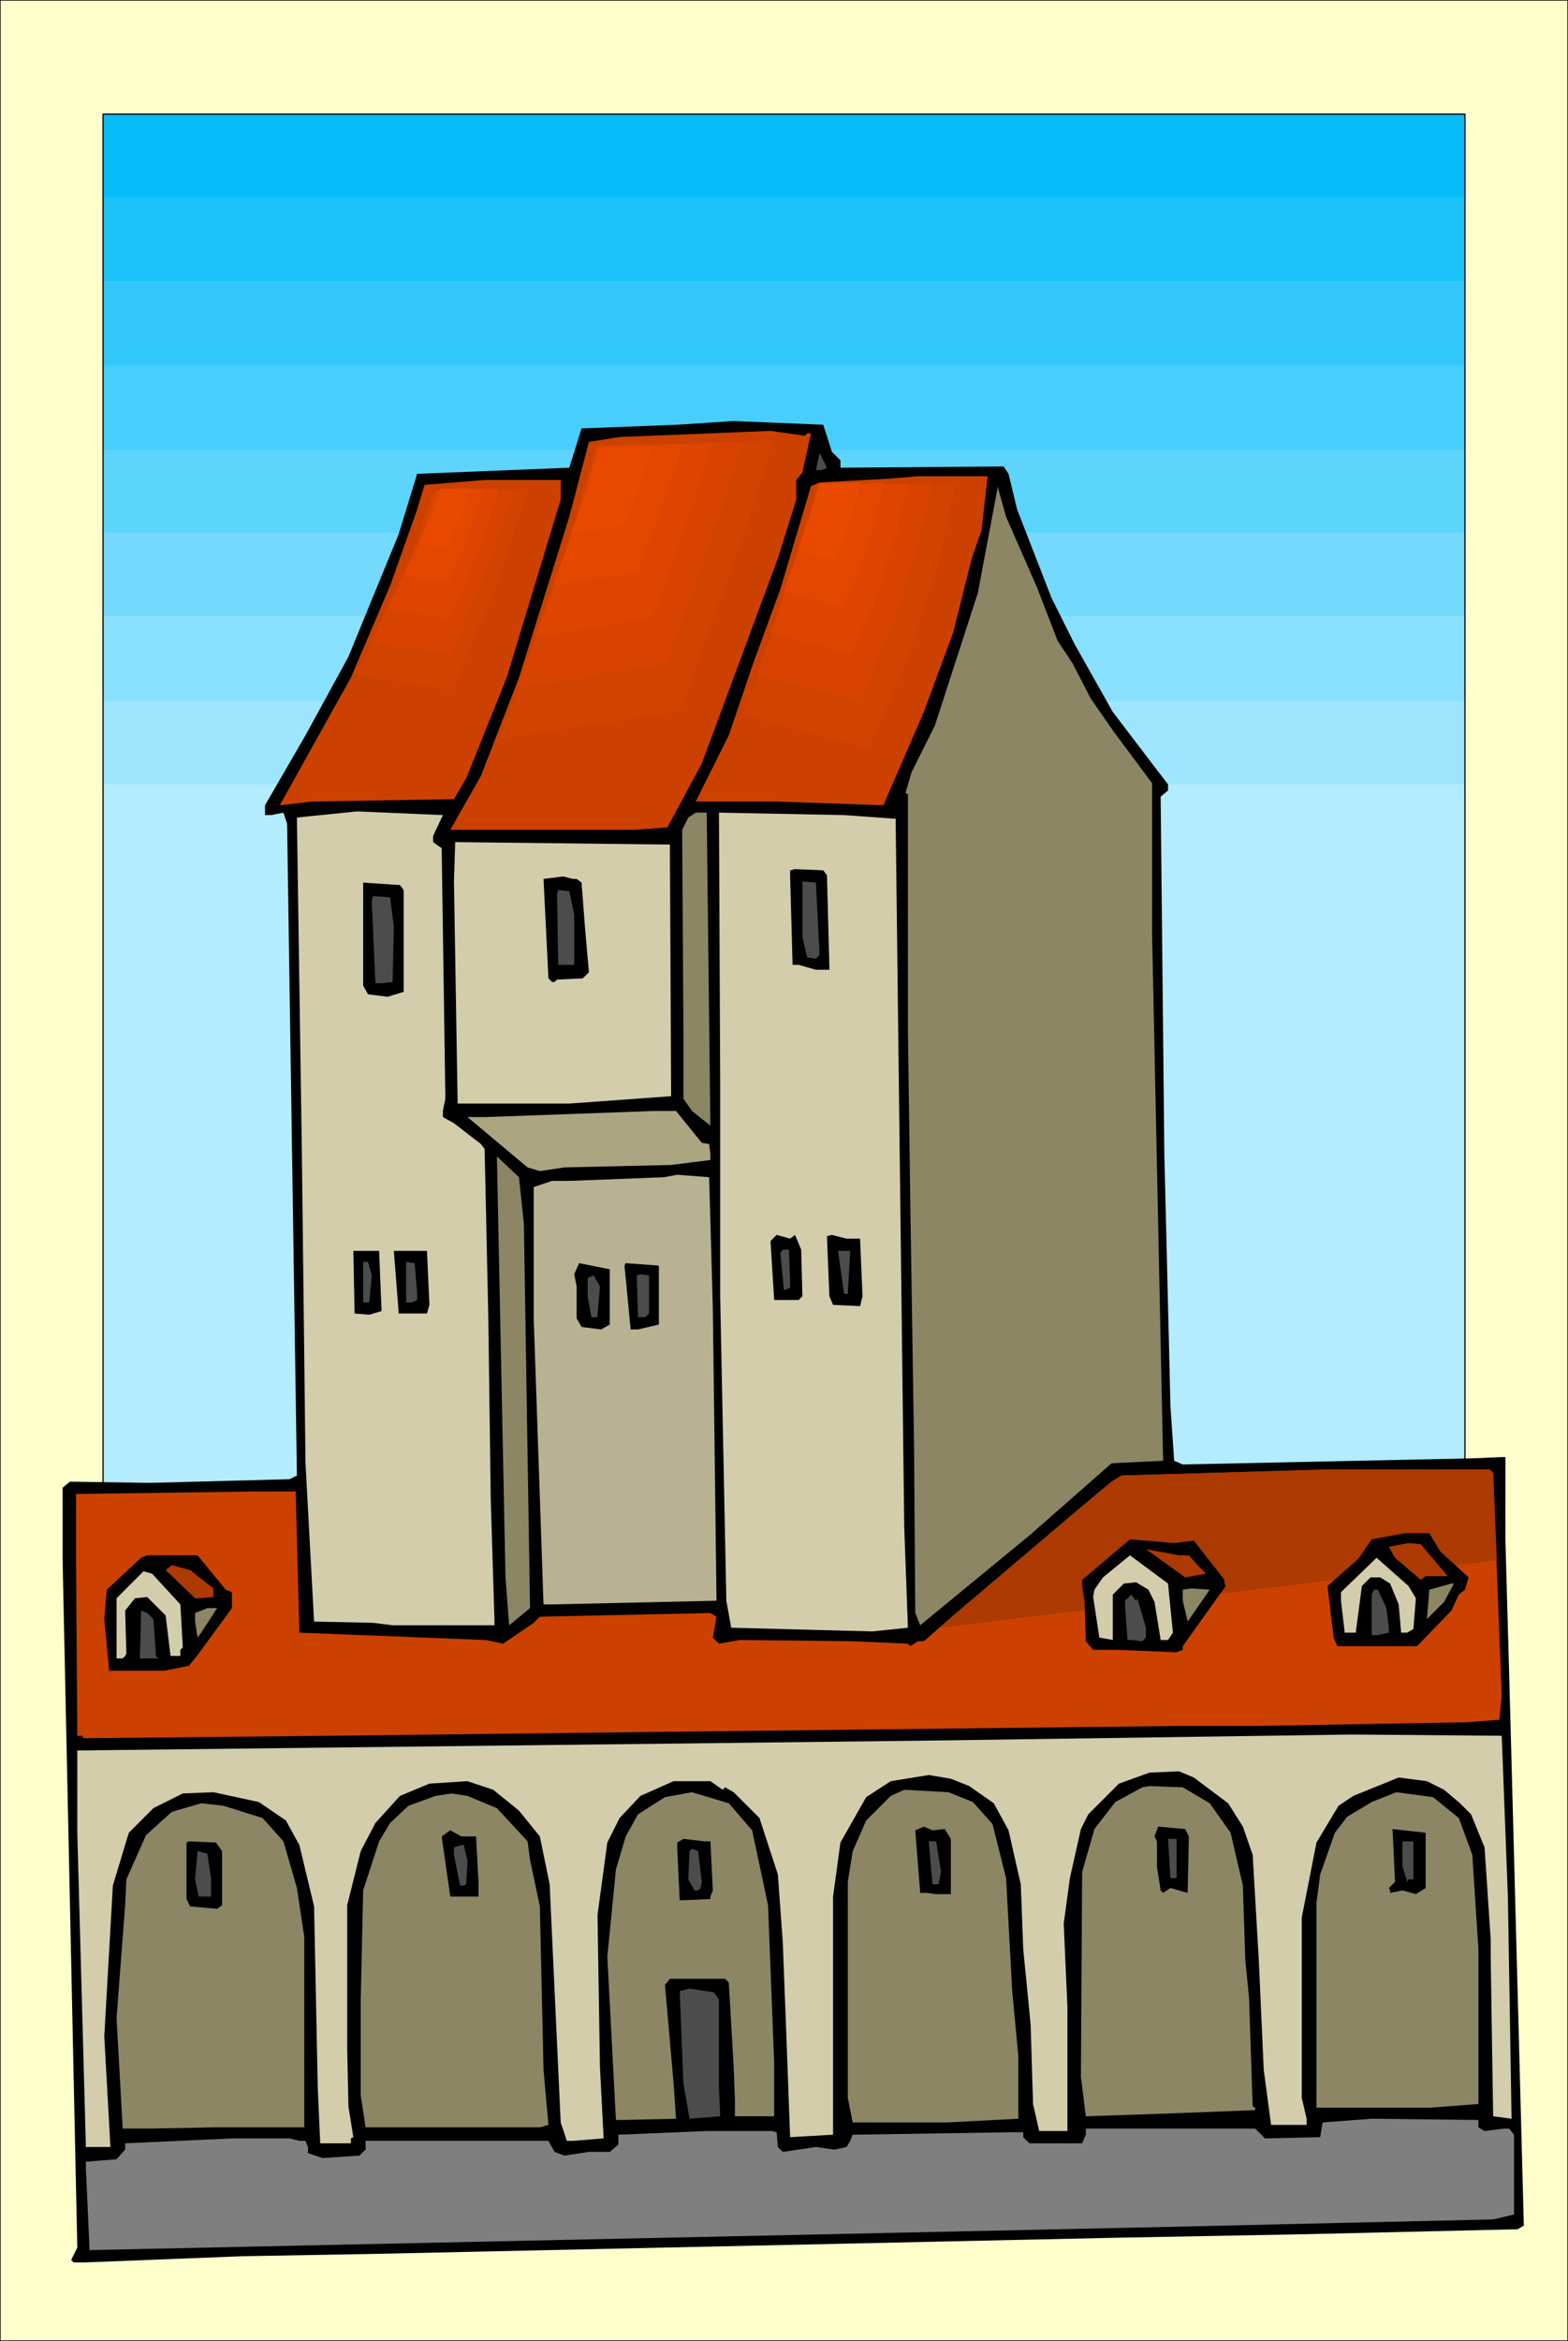 <svg xmlns="http://www.w3.org/2000/svg" fill-rule="evenodd" height="6.353in" preserveAspectRatio="none" stroke-linecap="round" viewBox="0 0 1278 1907" width="4.257in"><style>.pen0{stroke:#000;stroke-width:1;stroke-linejoin:round}.pen1{stroke:none}.brush11{fill:#000}.brush12{fill:#cc4100}.brush13{fill:#4c4c4c}.brush14{fill:#8c8664}.brush15{fill:#d3cdac}.brush18{fill:#ad3903}.brush20{fill:#d24300}.brush21{fill:#d84400}.brush22{fill:#de4600}.brush23{fill:#e44800}.brush24{fill:#ea4a00}</style><path class="pen1" style="fill:#ffc" d="M0 1907h1278V0H0v1907z"/><path class="pen0" fill="none" d="M0 1907h1278V0H0v1907"/><path class="pen1" style="fill:#06bcf9" d="M84 1259h1110V93H84v1166z"/><path class="pen1" style="fill:#1cc2fa" d="M84 1259h1110V161H84v1098z"/><path class="pen1" style="fill:#32c8fb" d="M84 1259h1110V229H84v1030z"/><path class="pen1" style="fill:#47cefc" d="M84 1259h1110V298H84v961z"/><path class="pen1" style="fill:#5dd4fc" d="M84 1259h1110V366H84v893z"/><path class="pen1" style="fill:#73dafd" d="M84 1259h1110V434H84v825z"/><path class="pen1" style="fill:#88e0fe" d="M84 1259h1110V502H84v757z"/><path class="pen1" style="fill:#9ee6ff" d="M84 1259h1110V571H84v688z"/><path class="pen1" style="fill:#b3ecff" d="M84 1259h1110V639H84v620z"/><path class="pen0" fill="none" d="M84 1259h1110V93H84v1166"/><path class="pen1 brush11" d="m678 368 7 7v6l133-1 4 6 7 29 28 72 19 38 31 55 32 42 13 17v5l-6 5 3 291 5 206 3 44 7 3 236-5 24-1h3v68l3 107 2 74 10 377-5 3-171 4-160 3-597 13-112 2-127 5H60l-2-2 5-10-12-561v-58l6-5 65 1 114-3 6-3-8-531-3-9-10 2h-5v-8l33-57 35-64 41-100 15-49 124-5 10-32 78-3 46-3 73 3 7 22z"/><path class="pen1 brush12" d="M658 353h3l-7 32-5 6v16l-15 48-62 167-28 52-27 2H367l25-44 31-80 41-131 16-61 25-4 123-5 28 4 2-2z"/><path class="pen1 brush13" d="M670 383h-5l3-14 6 12-4 2z"/><path class="pen1 brush12" d="m800 432-8 23-15 60-24 65-33 76-86-3h-67l27-54 20-59 22-60 25-84 7-3 55-3 25-2h57l-5 44zm-343-25-44 145-33 82-10 17-116 2-26 3 58-104 32-75 22-62 6-20 49-4h62v16z"/><path class="pen1 brush14" d="m845 478 17 44 12 18 15 29 18 26 32 43v122l9 430-42 2-66 58-90 74-4-10-1-136-3-194-2-144V647l-2-1 5-17 19-38 35-108 16-85v-2l7 25 25 57z"/><path class="pen1 brush15" d="M353 681v5l7 5 3 204-2 10v5l9 5 22 17 3 4 3 137 2 149 3 97v5h-83l-16-2-48-1-7-129-3-256-4-269v-1l49-5 70 3-8 17z"/><path class="pen1 brush14" d="m579 917-15-12-7-10v-58l-1-161 5-10 6-4h9l3 255z"/><path class="pen1 brush15" d="m730 667 7 577 3 82-29 3-115-3-4-22-5-248V884l-1-222 102 2 42 3zM547 893l-83 6h-91l-3-181 1-32 175 2 1 205z"/><path class="pen1 brush11" d="m674 713 2 75v2h-11l-14-4h-5l-2-72v-5l4-1 23 1 3 4zm-204 3 4 3 3 39 3 34-5 5-21 1-2 2h-2l-3-3-4-81 16-2 8 2h3z"/><path class="pen1 brush13" d="m668 778-3 3-7-1-4-17v-45l11 1 3 59z"/><path class="pen1 brush11" d="M329 725v83l-13 4-16-2-4-7v-84l30 2 3 4z"/><path class="pen1 brush13" d="M468 745v41h-13l-1-58 1-3 9 1 4 19zm-147 10-1 45-9 1h-5l-3-67 1-4 14 1 3 24z"/><path class="pen1" style="fill:#aba581" d="m572 931 6 1 1 8v5l-32 4-87 2-20 3-10-3-49-41h15l138-5h17l21 26z"/><path class="pen1 brush14" d="m427 997 5 313-17 14-3-39-7-343 18 17 4 38z"/><path class="pen1" style="fill:#b8b292" d="m581 1066 3 238-134 3h-7l-8-233V967l15-5h14l77-3 11-2 26 2 3 107z"/><path class="pen1 brush11" d="m648 1006 5 12 1 38-3 3h-20l-3-48 5-5 11 3 4-3zm53 3 2 47-2 8-22-1-3-7-2-49 4-1 12 3h11z"/><path class="pen1 brush13" d="M644 1044v5l-5 2-3-30 2-3h5l1 26z"/><path class="pen1 brush11" d="m311 1068-10 3-12-1-1-51h21l2 49zm39-5-2 7h-23l-4-51h27l2 44z"/><path class="pen1 brush13" d="M691 1054h-3l-5-35h10l-2 35zm-388-15-2 22h-5v-33h4l3 11zm37 15v5l-4 2h-5v-33l7 1 2 25z"/><path class="pen1 brush11" d="m497 1079-7 4-16-2-4-7v-26l-2-10 4-9 25 5v45zm40-1v1l-17 4h-6l-5-52 1-2 27 2v47z"/><path class="pen1 brush13" d="m529 1070-3 3h-6l-1-34 3-1 7 1v31zm-40-22-2 23v2h-5l-3-17v-15l5-2 1 2 4 7z"/><path class="pen1 brush12" d="m1217 1200 7 182-2 19-27 2-171 3h-63l-437 5-255 3-201 2-1-2h-4l-1-142v-55l147-2h32l3 115 152 6 14 3 25-17 5-5 139-3 5 3-3 17 5 5 17-3 92 1 45 2 2 2 6-4h5l24-21 105-89 24-20 8-5 171-5h129l3 3z"/><path class="pen1 brush11" d="m184 1295 5 2v13l-27 37-8 10-20 4H89l-4-42 2-24 28-26 5-2h41l23 28z"/><path class="pen1 brush18" d="M174 1294v7l-12 1h-3l-24-23 5-4 15 4 19 15z"/><path class="pen1 brush15" d="m147 1307 2 35-2 2v5h-8l-4-33-15-15-10 1-8 10 1 35-1 2-2 2h-5v-49l22-22 7 2 23 25z"/><path class="pen1 brush14" d="m164 1330-3 4-2-13v-7l10-4h8l-13 20z"/><path class="pen1 brush13" d="m125 1319 2 27v3l2 2h-15l1-39 5 2 5 5z"/><path class="pen1 brush15" d="m1229 1545 3 181-15-2-2-129v-15l-5-75-11-27-9-9-13-11-14-7-23-3-37 15-12 8-18 30-12 61v147l4 17v5h-29l-6-45-4-89-5-86-8-23-12-19-28-21-12-5-24 1-25 9-25 25-6 12-9 40-5 37 3 68v101h-23l-5-22-2-65-6-61-2-53-10-44-12-22-20-14-15-6-18-3-31 5-20 13-21 37-6 44v194l-35 2-3-81-3-78-4-55-15-46-21-21-7-4-2 2-10-7h-30l-27 12-17 18-10 20-8 59 2 124 3 58-25 2h-5l-5-15-9-194-8-39-17-21-21-17-21-7-31 2-24 10-20 22-12 23-11 44v118l1 46 4 25-2 1v4h-25l-2-45-3-148-12-50-11-20-22-15-37-8-25 1-24 12-20 20-13 43-7 123 5 90H70l-7-256v-67l690-8 349-5 122 1 5 131z"/><path class="pen1 brush14" d="m986 1469 17 24 10 43 2 61 3 30 3 89 2 1v2l-79 3-59 2-4-32 1-167 10-35 17-22 22-12 6-1 27 1 22 13zm-193-1 16 18 11 44 5 92 5 53v51l-58 3h-77l-4-20v-176l4-25 11-25 20-20 11-5 36 2 20 8zm-180 23 13 61 5 129v43h-32v-13l-1-27-4-69-3-3h-45l-4 5 7 80 2 29-44 1h-5l-7-133 7-71 8-27 10-18 22-14 22-4 30 9 19 22zm576-10 11 30 5 77v126l-40 3h-92v-167l3-23 12-34 10-13 20-12 20-8 30 4 21 17zm-784-8 25 27 2 15 8 38 3 133 4 45-7 2H298l-4-26v-78l2-89 13-40 9-15 15-14 22-8 13-2 13 2 24 10zm-191 8 17 19 11 38 6 40v155h-74l-50 1h-24l-5-90 7-92 1-21 16-36 21-19 24-7 18 2 32 10z"/><path class="pen1 brush11" d="m770 1490 5 8v45h-12l-8-1h-5l-4-51 7-3 7 3 10-1zm199 6-1 46-14-4-6 4-2-2-3-19v-21l-2-4 3-8 22 2 3 6zm193 42-8 5-11-3-10 2v-2l-1-2 5-5-2-43 27 3v45zm-774-42 2 37v12h-23l-7-49 7-5 9 5h12zm191 4 2 40-2 5v2l-23 1h-2l-2-42v-5l5-3 17 2h5z"/><path class="pen1 brush13" d="M959 1530h-5l-2-32h7v32z"/><path class="pen1 brush11" d="M181 1508v44l-4 3-22-2-3-6v-46l2-1 22 1 5 7z"/><path class="pen1 brush13" d="m767 1525-2 10h-5l-3-35h6l4 25zm385 6h-4l-1 2-4-13v-20h9v31zm-771-15-1 19-2 1h-3l-5-25v-6l6-2h2l3 13zm191 17-1 5-2 2h-3l-5-9 1-23 2-2 5 2 3 25zm-400-3v15h-10l-3-14 2-23 8 2 3 20zm414 99v72l1 23-25 2-5-29-3-75 8-2 20 3 4 6z"/><path class="pen1" style="fill:#7f7f7f" d="m1205 1733 5 3 16-2h4l4 5v65l-17 4-261 6-883 19-3-67v-5l25-2 7-8v-5l88-4h46l8 2h5l2 5v5l12 4 30-2 5-5v-7h149l5 9 8 3 20-3h17l7-6v-8l72-3h53l4 1 1 12 4 4 27-4 14 2h2l9-2 3-5 2-5 129-2h10v4l5 5h43l3-7v-5h138l8 8 45-1 2-12 40-3 87 1v6z"/><path class="pen1 brush18" d="m766 1326 454-55-3-71-3-3h-129l-171 5-8 5-24 20-105 89-11 10z"/><path class="pen1 brush11" d="m1174 1264 23 21-3 10-5 4-6 13-28 29h-65l-3-7-5-42 25-22 11-16 27-5h20l9 15zm-201-9 25 32v3l1 2-35 49v3l-5 2-48-2h-20l-6-7-1-32-2-13v-5l39-33 36 3 16-2z"/><path class="pen1 brush18" d="M1180 1284h-18l-4 3-21-18-5-9 16-3 10 1 22 26zm-211-17 9 10 5 5-17 3-32-23 27 5h8z"/><path class="pen1 brush15" d="m956 1330-4 6h-6l-5-31-5-10-10-6-10 1-9 9v37l-11-2-5-33 1-6 7-10 22-18 31 23 4 40zm198-28-2 25-5 3h-5l-2-23-7-17-8-5h-8l-7 7-5 38h-9l-3-26v-7l29-28 26 23 6 10z"/><path class="pen1 brush14" d="m1177 1305-14 14 2-24 18-5h2l-8 15zm-209 16-4-17v-9l7-1 15 1-18 26z"/><path class="pen1 brush13" d="m1130 1310 2 16v4l-9 2h-5v-33l2-4h3l7 15zm-203-8 7 24v8l-3 3-9-1h-3l-2-27v-5l5-5 4 5 1-2z"/><path class="pen1 brush12" d="m370 592-93-16 46-91 27-84 93-2-32 95-41 98z"/><path class="pen1 brush20" d="m368 563-9-2-10-2-10-1-10-2-9-2-10-1-10-2-10-2 5-9 5-10 5-10 5-9 4-10 5-10 5-9 5-10 3-9 3-9 3-9 3-9 3-9 2-8 3-9 3-9h10l10-1h29l10-1h20l-4 10-3 10-4 10-3 10-3 10-4 10-3 10-3 10-5 11-4 10-5 10-4 11-4 10-5 11-4 10-5 11z"/><path class="pen1 brush21" d="m367 533-8-1-8-1-8-2-8-1-8-1-8-2-8-1-8-2 4-8 4-8 4-8 4-7 4-8 4-8 4-8 4-8 2-8 3-7 2-7 3-8 2-7 2-7 3-8 2-7h24l8-1h33l-3 8-3 8-3 8-2 9-3 8-3 8-3 8-3 9-3 8-4 9-3 8-4 9-4 9-3 8-4 9-4 8z"/><path class="pen1 brush22" d="m366 504-6-1-6-1-7-1-6-1-6-1-7-1-6-1-6-2 3-6 3-6 3-6 3-7 3-6 4-6 3-6 3-7 2-5 2-6 2-6 1-6 2-5 2-6 2-6 2-6h38l6-1h7l-3 7-2 6-2 7-2 6-2 7-2 6-3 7-2 6-3 7-2 7-3 6-3 7-3 7-3 7-3 6-3 7z"/><path class="pen1 brush23" d="m365 475-4-1-5-1h-4l-5-1-5-1-4-1-5-1h-4l2-5 2-5 2-4 3-5 2-4 2-5 3-4 2-5 1-4 2-4 1-4 1-5 2-4 1-4 1-4 2-4h9l5-1h23l-2 5-1 4-2 5-2 5-1 4-2 5-1 5-2 5-2 4-2 5-2 5-2 5-2 5-2 5-2 5-3 5z"/><path class="pen1 brush24" d="m364 446-23-4 12-23 7-21h23l-8 23-11 25z"/><path class="pen1 brush12" d="m565 616-172 28 60-168 32-114 169-4-26 87-63 171z"/><path class="pen1 brush20" d="m554 579-18 3-19 3-18 3-18 2-19 3-18 3-18 3-19 3 7-18 6-18 7-18 6-17 6-18 7-18 6-18 7-18 3-12 3-12 4-12 3-12 4-12 3-12 3-12 4-12 18-1h18l18-1h36l18-1h18l18-1-3 9-3 10-3 9-3 9-2 9-3 10-3 9-3 9-7 18-6 18-7 19-6 18-7 18-7 18-6 19-7 18z"/><path class="pen1 brush21" d="m543 541-15 3-16 2-15 2-15 3-15 2-15 3-15 2-15 2 5-14 5-15 6-15 5-15 5-14 6-15 5-15 5-14 3-10 3-10 2-10 3-10 3-10 3-10 3-10 2-10h30l15-1h15l14-1h30l15-1-2 8-3 7-2 8-2 8-3 7-2 8-2 7-3 8-5 15-6 15-5 15-5 15-6 15-5 15-6 15-5 15z"/><path class="pen1 brush22" d="m531 503-12 2-11 2-12 2-12 2-12 2-12 2-12 2-12 2 5-12 4-12 4-11 4-12 4-11 4-12 4-11 5-12 2-8 2-8 2-7 2-8 3-8 2-8 2-7 2-8 12-1h35l11-1h24l11-1-2 6-1 6-2 6-2 6-2 6-2 6-2 6-1 6-5 12-4 12-4 12-4 11-5 12-4 12-4 12-5 11z"/><path class="pen1 brush23" d="m520 466-9 1-8 2-9 1-9 1-8 2-9 1-8 1-9 2 3-9 3-8 3-8 3-9 3-8 3-9 3-8 3-8 2-6 1-6 2-5 1-6 2-6 2-5 1-6 2-6h25l9-1h34l-2 4-1 4-1 5-2 4-1 4-1 5-2 4-1 4-3 9-3 8-3 9-4 9-3 8-3 9-3 8-3 9z"/><path class="pen1 brush24" d="m509 428-44 7 16-42 7-28 43-1-7 21-15 43z"/><path class="pen1 brush12" d="m715 648-120-32 40-113 31-104 132-4-19 84-29 90-35 79z"/><path class="pen1 brush20" d="m708 610-13-4-13-3-12-3-13-4-13-3-13-4-12-3-13-3 4-12 5-12 4-12 4-12 4-12 5-13 4-12 4-12 4-11 3-11 3-11 3-11 4-11 3-11 3-11 3-11h14l14-1h15l14-1h28l14-1h14l-2 9-2 8-2 9-2 9-2 9-2 9-2 9-2 9-3 9-4 10-3 9-3 10-3 10-3 9-3 10-4 9-3 9-4 8-4 9-3 8-4 8-4 9-4 8-3 9z"/><path class="pen1 brush21" d="m701 571-11-3-10-2-11-3-10-3-11-3-10-2-10-3-11-3 4-10 3-10 4-10 3-10 4-10 3-9 4-10 3-10 3-9 3-9 2-10 3-9 3-9 2-9 3-9 3-9h11l12-1h23l12-1h11l12-1h11l-1 7-2 8-2 7-1 7-2 8-2 7-1 7-2 8-3 8-2 7-3 8-2 8-3 8-3 8-2 8-3 8-3 7-3 7-3 6-3 7-3 7-3 7-3 7-3 7z"/><path class="pen1 brush22" d="m694 533-8-2-9-3-8-2-8-2-8-2-8-2-9-3-8-2 3-7 3-8 2-8 3-8 3-8 3-7 2-8 3-8 2-7 2-7 3-7 2-8 2-7 2-7 2-7 2-7h9l9-1h18l10-1h27l-1 5-2 6-1 6-1 6-2 5-1 6-1 6-2 6-2 6-2 6-2 6-2 6-2 7-2 6-2 6-2 6-2 6-3 5-2 5-3 6-2 5-2 6-3 5-2 6z"/><path class="pen1 brush23" d="m687 494-6-1-6-2-6-1-6-2-6-2-6-1-6-2-6-1 2-6 2-6 2-5 2-6 2-6 2-5 2-6 2-6 2-5 1-5 2-5 1-5 2-6 1-5 2-5 1-5h7l7-1h26l7-1h6l-1 4-1 4v5l-1 4-1 4-1 4-1 4-1 5-2 4-1 5-2 4-1 5-2 4-1 5-2 4-1 5-2 4-2 4-1 3-2 4-2 4-2 4-1 4-2 4z"/><path class="pen1 brush24" d="m680 456-30-8 10-28 8-26 33-1-5 21-7 22-9 20z"/></svg>
